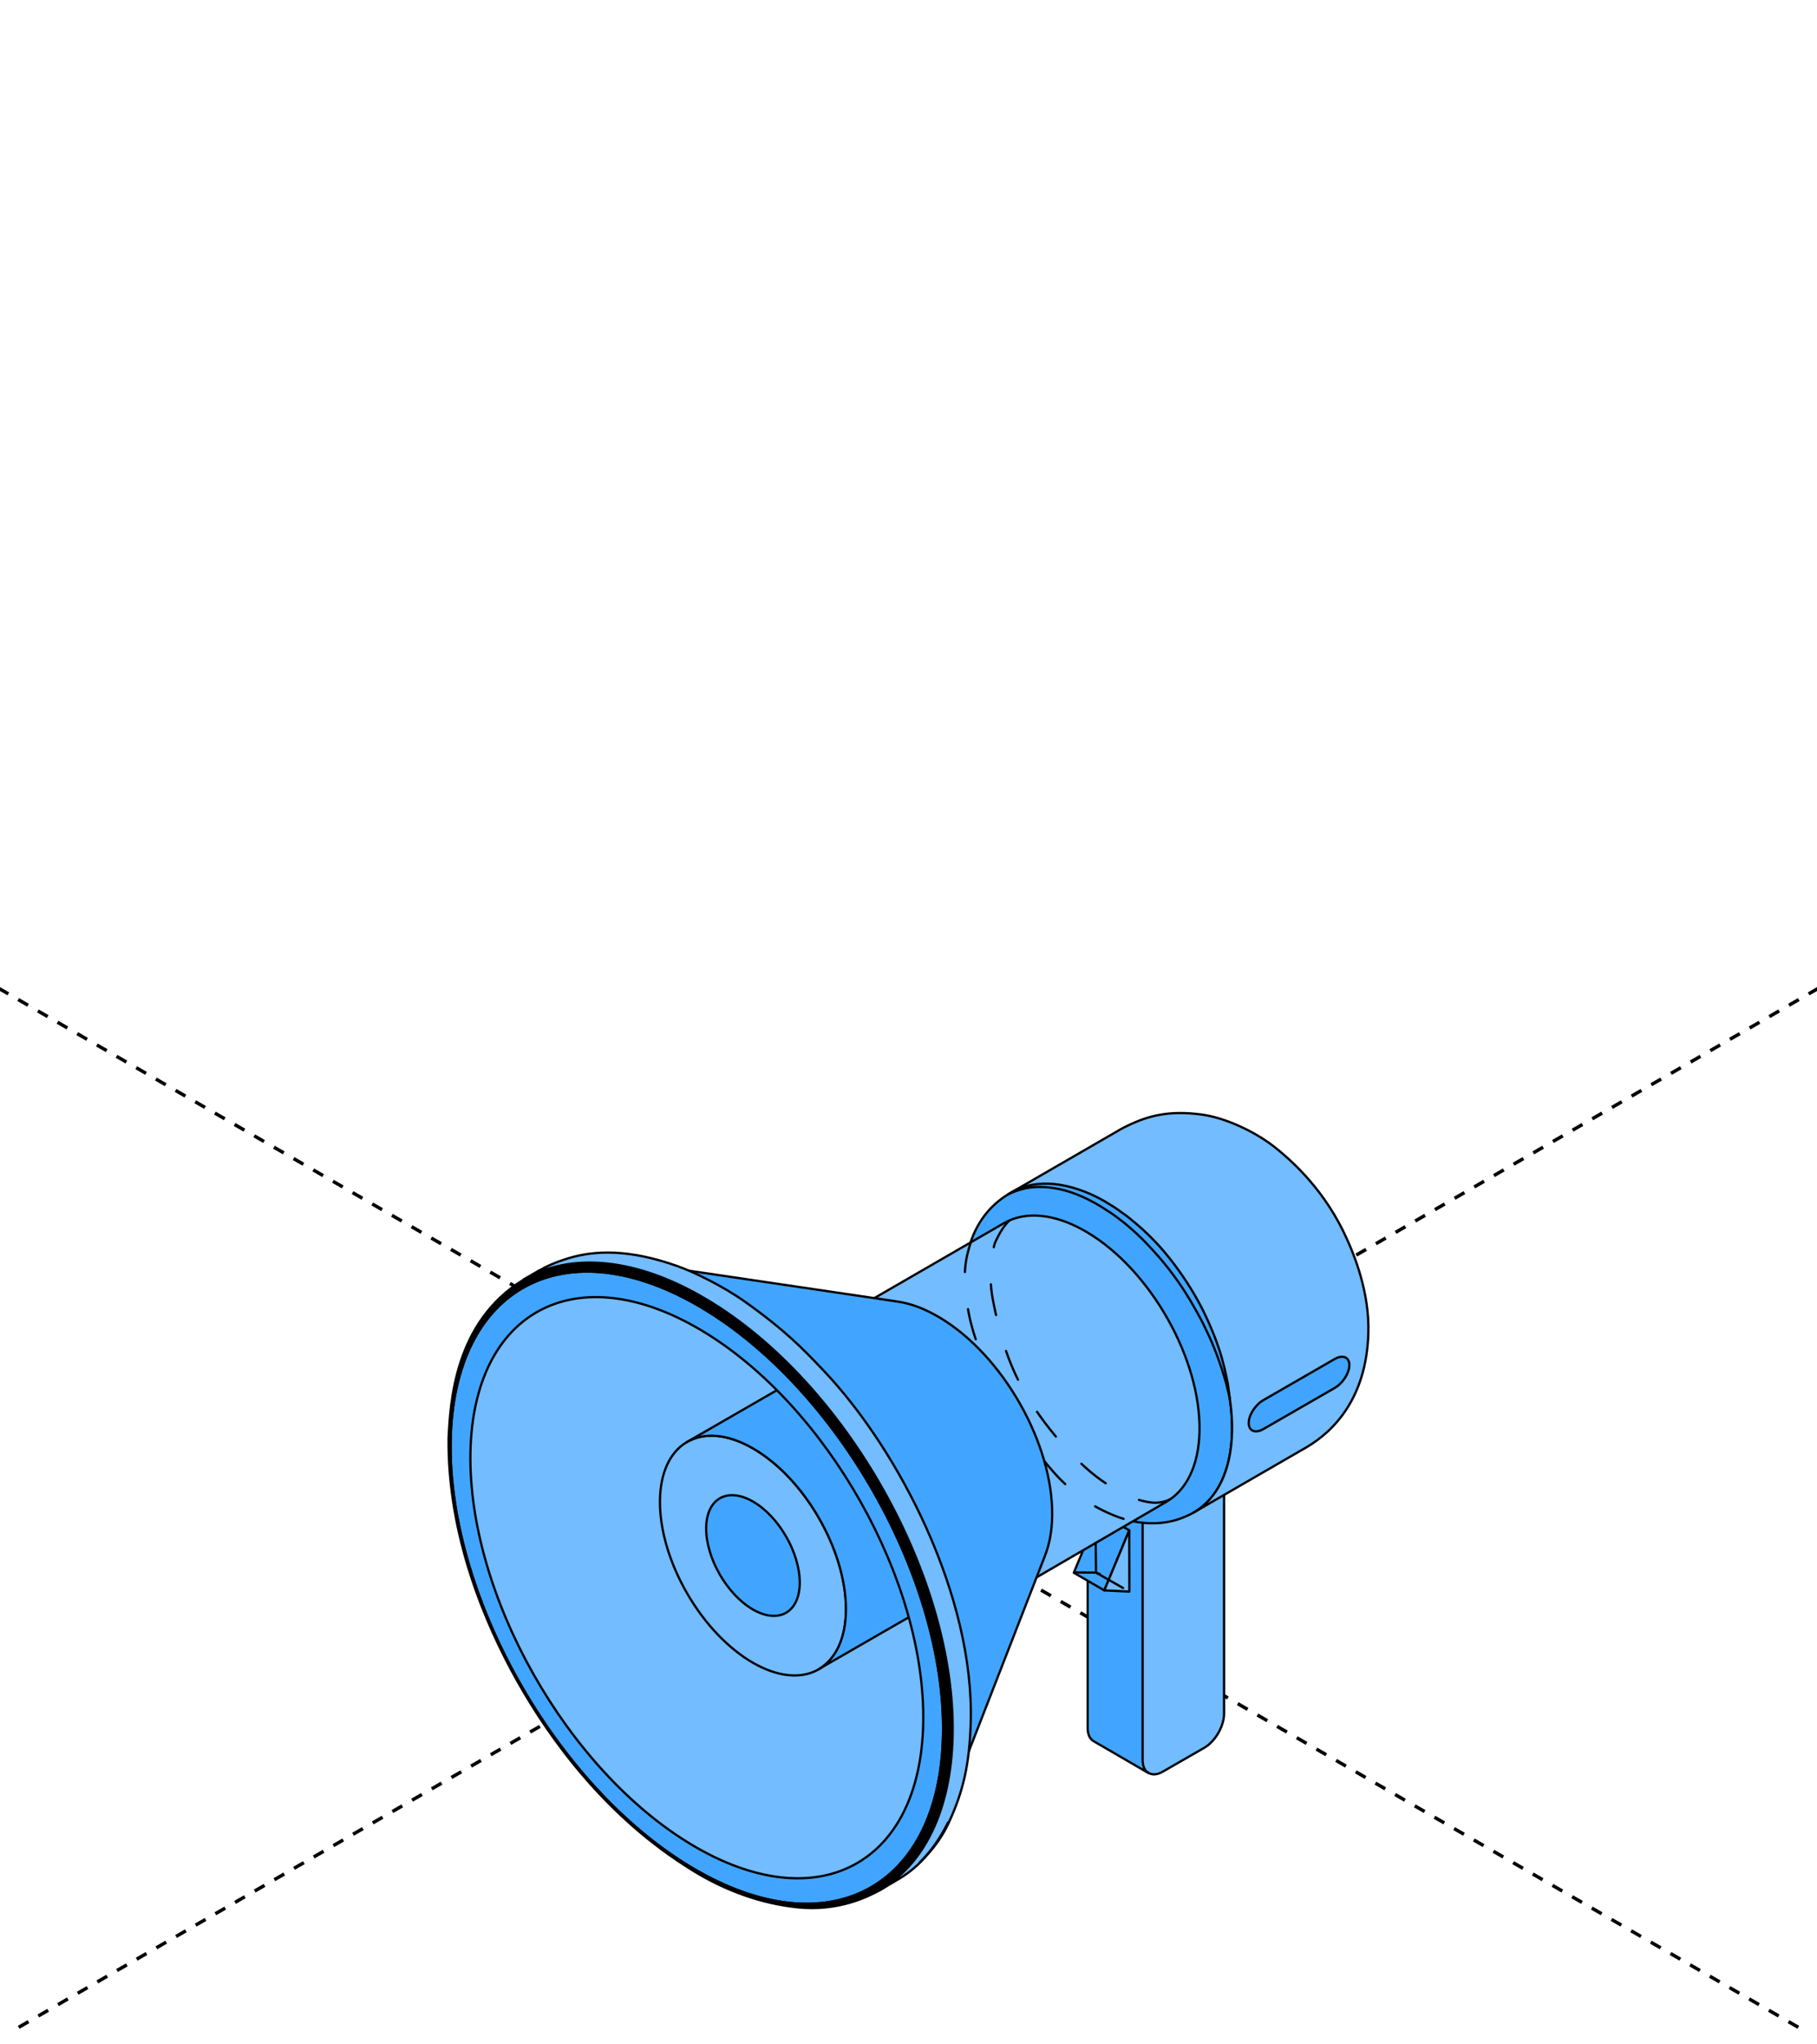 <?xml version="1.0" encoding="UTF-8"?> <svg xmlns="http://www.w3.org/2000/svg" width="320" height="360" viewBox="0 0 320 360" fill="none"><g clip-path="url(#clip0_7959_11199)"><path d="M-461 -91.961L780.626 624.808" stroke="black" stroke-width="0.6" stroke-linejoin="round" stroke-dasharray="2 2"></path><path d="M781 -91.961L-460.626 624.808" stroke="black" stroke-width="0.6" stroke-linejoin="round" stroke-dasharray="2 2"></path><path d="M215.574 259.725V301.721C215.592 303.958 214.026 306.657 212.086 307.776L204.807 311.966C203.829 312.535 202.957 312.588 202.316 312.215C201.675 311.86 200.661 311.079 200.643 309.96L197.831 266.295L215.574 259.707V259.725Z" fill="#72BCFF" stroke="black" stroke-width="0.4" stroke-miterlimit="10" stroke-linecap="round" stroke-linejoin="round"></path><path d="M201.231 267.981V309.976C201.249 311.077 201.64 311.859 202.281 312.232L192.582 306.602C191.96 306.23 191.568 305.466 191.55 304.347V262.352L201.213 267.981H201.231Z" fill="#41A5FF" stroke="black" stroke-width="0.4" stroke-miterlimit="10" stroke-linecap="round" stroke-linejoin="round"></path><path d="M198.88 269.475L193.506 266.367L189.11 276.95L194.485 280.058L198.88 269.475Z" fill="#41A5FF" stroke="black" stroke-width="0.4" stroke-miterlimit="10" stroke-linecap="round" stroke-linejoin="round"></path><path d="M198.881 269.473L194.485 280.056L198.899 280.269L198.881 269.473Z" fill="#72BCFF" stroke="black" stroke-width="0.4" stroke-miterlimit="10" stroke-linecap="round" stroke-linejoin="round"></path><path d="M108.991 228.26L152.414 236.073C145.545 234.919 140.562 239.482 140.419 248.237C140.295 254.665 142.804 261.945 146.826 268.124C149.674 272.493 153.268 276.293 157.219 278.85C157.468 279.01 157.735 279.17 158.002 279.329C165.975 284.088 172.845 282.206 175.336 275.405L161.455 316.779C155.938 331.873 140.473 336.898 122.748 326.333C122.16 325.995 120.772 325.534 120.203 325.161C111.411 319.496 102.709 310.955 96.409 301.259C87.493 287.551 81.353 270.113 81.62 255.836C81.976 236.393 93.775 225.703 109.027 228.278L108.991 228.26Z" fill="#72BCFF" stroke="black" stroke-width="0.4" stroke-miterlimit="10" stroke-linecap="round" stroke-linejoin="round"></path><path d="M177.615 210.27C181.904 207.784 187.866 208.21 194.415 212.099C205.466 218.687 214.525 233.017 216.553 246.157C216.856 248.146 217.016 250.117 216.981 252.035C216.856 259.049 214.311 263.986 210.271 266.329C208.901 267.058 206.036 268.567 201.516 268.176C197.102 267.786 193.312 265.832 191.461 264.696C178.914 257.043 169.571 240.493 169.731 226.198C169.891 222.771 170.283 214.727 177.615 210.27Z" fill="#41A5FF" stroke="black" stroke-width="0.4" stroke-miterlimit="10" stroke-linecap="round" stroke-linejoin="round"></path><path d="M197.493 198.781C197.849 198.586 198.205 198.408 198.579 198.231C202.28 196.437 205.928 195.514 211.588 196.26C215.788 196.81 221.287 199.332 224.971 202.386C226.839 203.931 232.534 208.654 236.503 216.68C238.656 221.049 241.201 227.743 240.987 234.793C240.631 246.228 234.901 252 230.149 254.823L210.271 266.312C214.311 263.968 216.856 259.049 216.98 252.017C217.247 237.545 207.139 219.681 194.414 212.099C187.865 208.192 181.903 207.784 177.614 210.27L197.493 198.781Z" fill="#72BCFF" stroke="black" stroke-width="0.4" stroke-miterlimit="10" stroke-linecap="round" stroke-linejoin="round"></path><path d="M176.795 215.401C180.55 213.234 185.764 213.607 191.495 217.017C202.635 223.658 211.48 239.302 211.249 251.98C211.142 258.124 208.917 262.422 205.376 264.481L179.411 279.593L150.777 230.441L176.795 215.401Z" fill="#72BCFF" stroke="black" stroke-width="0.4" stroke-miterlimit="10" stroke-linecap="round" stroke-linejoin="round"></path><path d="M145.71 266.25C138.688 254.192 138.665 241.13 145.659 237.075C152.653 233.02 164.015 239.507 171.038 251.565C178.059 263.623 178.082 276.685 171.088 280.74C164.094 284.795 152.732 278.308 145.71 266.25Z" fill="#D26AE9" stroke="black" stroke-width="0.4" stroke-miterlimit="10" stroke-linecap="round" stroke-linejoin="round"></path><path d="M121.023 280.605C114.625 269.547 114.627 257.593 121.028 253.906C127.429 250.219 137.805 256.194 144.203 267.252C150.602 278.31 150.6 290.263 144.199 293.951C137.798 297.638 127.422 291.663 121.023 280.605Z" fill="#72BCFF" stroke="black" stroke-width="0.4" stroke-miterlimit="10" stroke-linecap="round" stroke-linejoin="round"></path><path d="M140.846 278.669C140.846 283.925 137.163 286.038 132.607 283.428C128.051 280.8 124.367 274.426 124.367 269.17C124.367 263.914 128.051 261.8 132.607 264.411C137.163 267.039 140.846 273.413 140.846 278.669Z" fill="#41A5FF" stroke="black" stroke-width="0.4" stroke-miterlimit="10" stroke-linecap="round" stroke-linejoin="round"></path><path d="M120.915 253.972L143.944 240.707C146.916 238.931 151.062 239.144 155.636 241.79C164.677 246.993 172.009 259.672 172.009 270.095C172.009 275.245 170.212 278.885 167.311 280.607L144.282 293.872C147.183 292.132 148.98 288.509 148.98 283.36C148.98 272.936 141.648 260.258 132.607 255.055C128.034 252.409 123.887 252.196 120.915 253.972Z" fill="#41A5FF" stroke="black" stroke-width="0.4" stroke-miterlimit="10" stroke-linecap="round" stroke-linejoin="round"></path><path d="M184.074 273.86L167.363 316.762C168.947 312.713 169.837 307.901 169.943 302.396C170.424 275.601 151.72 242.483 128.139 228.42C122.623 225.135 117.337 223.181 112.461 222.453L158.091 229.201C160.404 229.538 162.896 230.462 165.512 232.024C176.671 238.683 185.533 254.345 185.302 267.041C185.248 269.652 184.821 271.925 184.074 273.843V273.86Z" fill="#41A5FF" stroke="black" stroke-width="0.4" stroke-miterlimit="10" stroke-linecap="round" stroke-linejoin="round"></path><path d="M121.823 328.871C145.777 343.147 165.584 332.653 166.082 305.431C166.581 278.209 147.574 244.577 123.62 230.301C99.666 216.024 79.859 226.518 79.36 253.74C78.862 280.962 97.869 314.594 121.823 328.871ZM82.849 255.817C83.311 230.798 101.517 221.155 123.549 234.278C145.581 247.401 163.039 278.334 162.594 303.354C162.131 328.373 143.926 338.016 121.894 324.893C99.88 311.77 82.403 280.837 82.849 255.817Z" fill="#41A5FF" stroke="black" stroke-width="0.4" stroke-miterlimit="10" stroke-linecap="round" stroke-linejoin="round"></path><path d="M122.054 329.403C106.784 320.08 96.872 306.229 91.23 296.25C85.553 286.181 78.808 270.555 79.004 253.224C79.004 253.402 79.111 253.597 79.36 253.739C78.862 280.961 97.868 314.593 121.823 328.87C145.776 343.147 165.584 332.652 166.082 305.43C166.581 278.208 147.574 244.576 123.62 230.3C99.666 216.023 79.859 226.517 79.36 253.739C79.111 253.597 79.004 253.402 79.004 253.224C79.307 247.098 80.001 232.75 92.245 225.327C100.467 220.551 111.928 221.368 124.492 228.861C148.909 243.422 168.289 277.711 167.791 305.466C167.541 318.943 162.665 328.39 154.906 332.883C152.966 333.913 147.788 336.63 140.437 335.866C134.173 335.209 127.98 333.043 122.054 329.42V329.403Z" fill="black"></path><path d="M79.004 253.224C78.808 270.555 85.553 286.181 91.23 296.25C96.872 306.229 106.784 320.08 122.054 329.403V329.42C127.98 333.043 134.173 335.209 140.437 335.866C147.788 336.63 152.966 333.913 154.906 332.883C162.665 328.39 167.541 318.943 167.791 305.466C168.289 277.711 148.909 243.422 124.492 228.861C111.928 221.368 100.467 220.551 92.245 225.327C80.001 232.75 79.307 247.098 79.004 253.224ZM79.004 253.224C79.004 253.402 79.111 253.597 79.36 253.739M79.36 253.739C78.862 280.961 97.868 314.593 121.823 328.87C145.776 343.147 165.584 332.652 166.082 305.43C166.581 278.208 147.574 244.576 123.62 230.3C99.666 216.023 79.859 226.517 79.36 253.739Z" stroke="black" stroke-width="0.4" stroke-miterlimit="10" stroke-linecap="round" stroke-linejoin="round"></path><path d="M95.075 223.677C96.392 222.913 97.815 222.309 99.293 221.83C99.346 221.812 99.399 221.794 99.453 221.776C99.702 221.705 99.933 221.617 100.182 221.546C104.774 220.178 110.718 219.93 119.189 222.913C122.268 223.996 127.393 226.518 131.237 229.252C138.338 234.313 141.399 237.509 144.923 241.221C158.359 255.32 171.617 281.174 170.959 303.318C170.745 310.562 169.695 315.357 167.079 320.986C166.065 323.188 164.748 324.999 163.448 326.473C164.783 324.893 165.958 323.01 166.954 320.933C165.62 323.667 163.965 326.011 162.007 327.929C162.488 327.485 162.968 327.006 163.448 326.455C161.883 328.32 160.085 329.847 158.11 330.983C158.216 330.912 158.377 330.806 158.501 330.717C158.234 330.877 157.985 331.054 157.718 331.214L154.888 332.866C162.648 328.373 167.524 318.908 167.773 305.448C168.271 277.694 148.891 243.387 124.474 228.844C111.91 221.35 100.449 220.551 92.227 225.31L95.057 223.659L95.075 223.677Z" fill="#72BCFF" stroke="black" stroke-width="0.4" stroke-miterlimit="10" stroke-linecap="round" stroke-linejoin="round"></path><path d="M222.48 251.663L235.079 244.4C236.485 243.583 237.642 241.79 237.642 240.387C237.642 238.984 236.503 238.505 235.079 239.304L222.48 246.567C221.074 247.384 219.917 249.177 219.917 250.58C219.917 251.983 221.056 252.462 222.48 251.663Z" fill="#41A5FF" stroke="black" stroke-width="0.4" stroke-miterlimit="10" stroke-linecap="round" stroke-linejoin="round"></path><path d="M178.183 209.934C178.557 209.721 179.144 209.401 179.909 209.135C181.44 208.585 183.86 208.158 186.69 208.638C189.501 209.1 192.687 210.289 195.659 212.225C196.406 212.669 197.136 213.184 197.884 213.734C198.649 214.267 199.343 214.853 200.055 215.457C201.479 216.646 202.831 217.978 204.112 219.363C206.622 222.169 208.793 225.259 210.555 228.313C211.444 229.84 212.192 231.367 212.85 232.841C213.491 234.315 214.078 235.717 214.523 237.067C215.004 238.381 215.324 239.642 215.609 240.743C215.876 241.844 216.054 242.82 216.232 243.62C216.445 245.235 216.57 246.159 216.57 246.159C216.57 246.159 216.356 245.253 215.965 243.673C215.52 242.11 214.861 239.891 213.812 237.334C213.313 236.037 212.672 234.688 211.978 233.267C211.266 231.846 210.448 230.408 209.576 228.917C207.796 225.951 205.625 222.968 203.134 220.269C201.906 218.902 200.624 217.587 199.254 216.415C198.578 215.812 197.901 215.226 197.19 214.729C196.513 214.178 195.801 213.681 195.054 213.219C192.207 211.301 189.252 209.952 186.583 209.401C183.914 208.815 181.564 208.958 180.016 209.401C179.233 209.615 178.646 209.828 178.236 210.005C177.845 210.183 177.631 210.289 177.631 210.289C177.631 210.289 177.827 210.165 178.201 209.952L178.183 209.934Z" fill="#41A5FF" stroke="black" stroke-width="0.4" stroke-miterlimit="10" stroke-linecap="round" stroke-linejoin="round"></path><path d="M183.923 257.285C184.191 257.621 184.46 257.951 184.73 258.276C187.541 261.663 190.824 264.427 194.884 266.293C196.6 267.082 197.493 267.399 199.497 267.894" stroke="black" stroke-width="0.4" stroke-miterlimit="10" stroke-linecap="round" stroke-linejoin="round" stroke-dasharray="5.48 6.58"></path><path d="M171.007 218.633C170.088 221.578 169.29 224.247 170.609 231.238C170.986 233.241 171.627 235.395 172.471 237.619" stroke="black" stroke-width="0.4" stroke-miterlimit="10" stroke-linecap="round" stroke-linejoin="round" stroke-dasharray="5.48 6.58"></path><path d="M177.752 214.953C176.382 216.142 175.212 218.894 175.212 218.894C175.212 218.894 173.774 223.343 174.875 228.973C175.906 234.246 177.284 239.581 180.413 245.089C183.689 250.855 189.236 257.307 193.918 260.639C196.445 262.437 199.929 264.401 203.178 264.615C203.94 264.665 205.379 264.484 206.233 263.886" stroke="black" stroke-width="0.4" stroke-miterlimit="10" stroke-linecap="round" stroke-linejoin="round" stroke-dasharray="5.48 6.58"></path><path d="M189.151 276.895L193.026 276.929L193.686 277.167" stroke="black" stroke-width="0.4" stroke-miterlimit="10" stroke-linecap="round" stroke-linejoin="round" stroke-dasharray="5.48 6.58"></path><path d="M193.025 276.93L192.966 271.719" stroke="black" stroke-width="0.4" stroke-miterlimit="10" stroke-linecap="round" stroke-linejoin="round" stroke-dasharray="5.48 6.58"></path><path d="M193.026 276.93L198.901 280.271" stroke="black" stroke-width="0.4" stroke-miterlimit="10" stroke-linecap="round" stroke-linejoin="round" stroke-dasharray="5.48 6.58"></path></g><defs><clipPath id="clip0_7959_11199"><rect width="320" height="360" rx="8" fill="white"></rect></clipPath></defs></svg> 